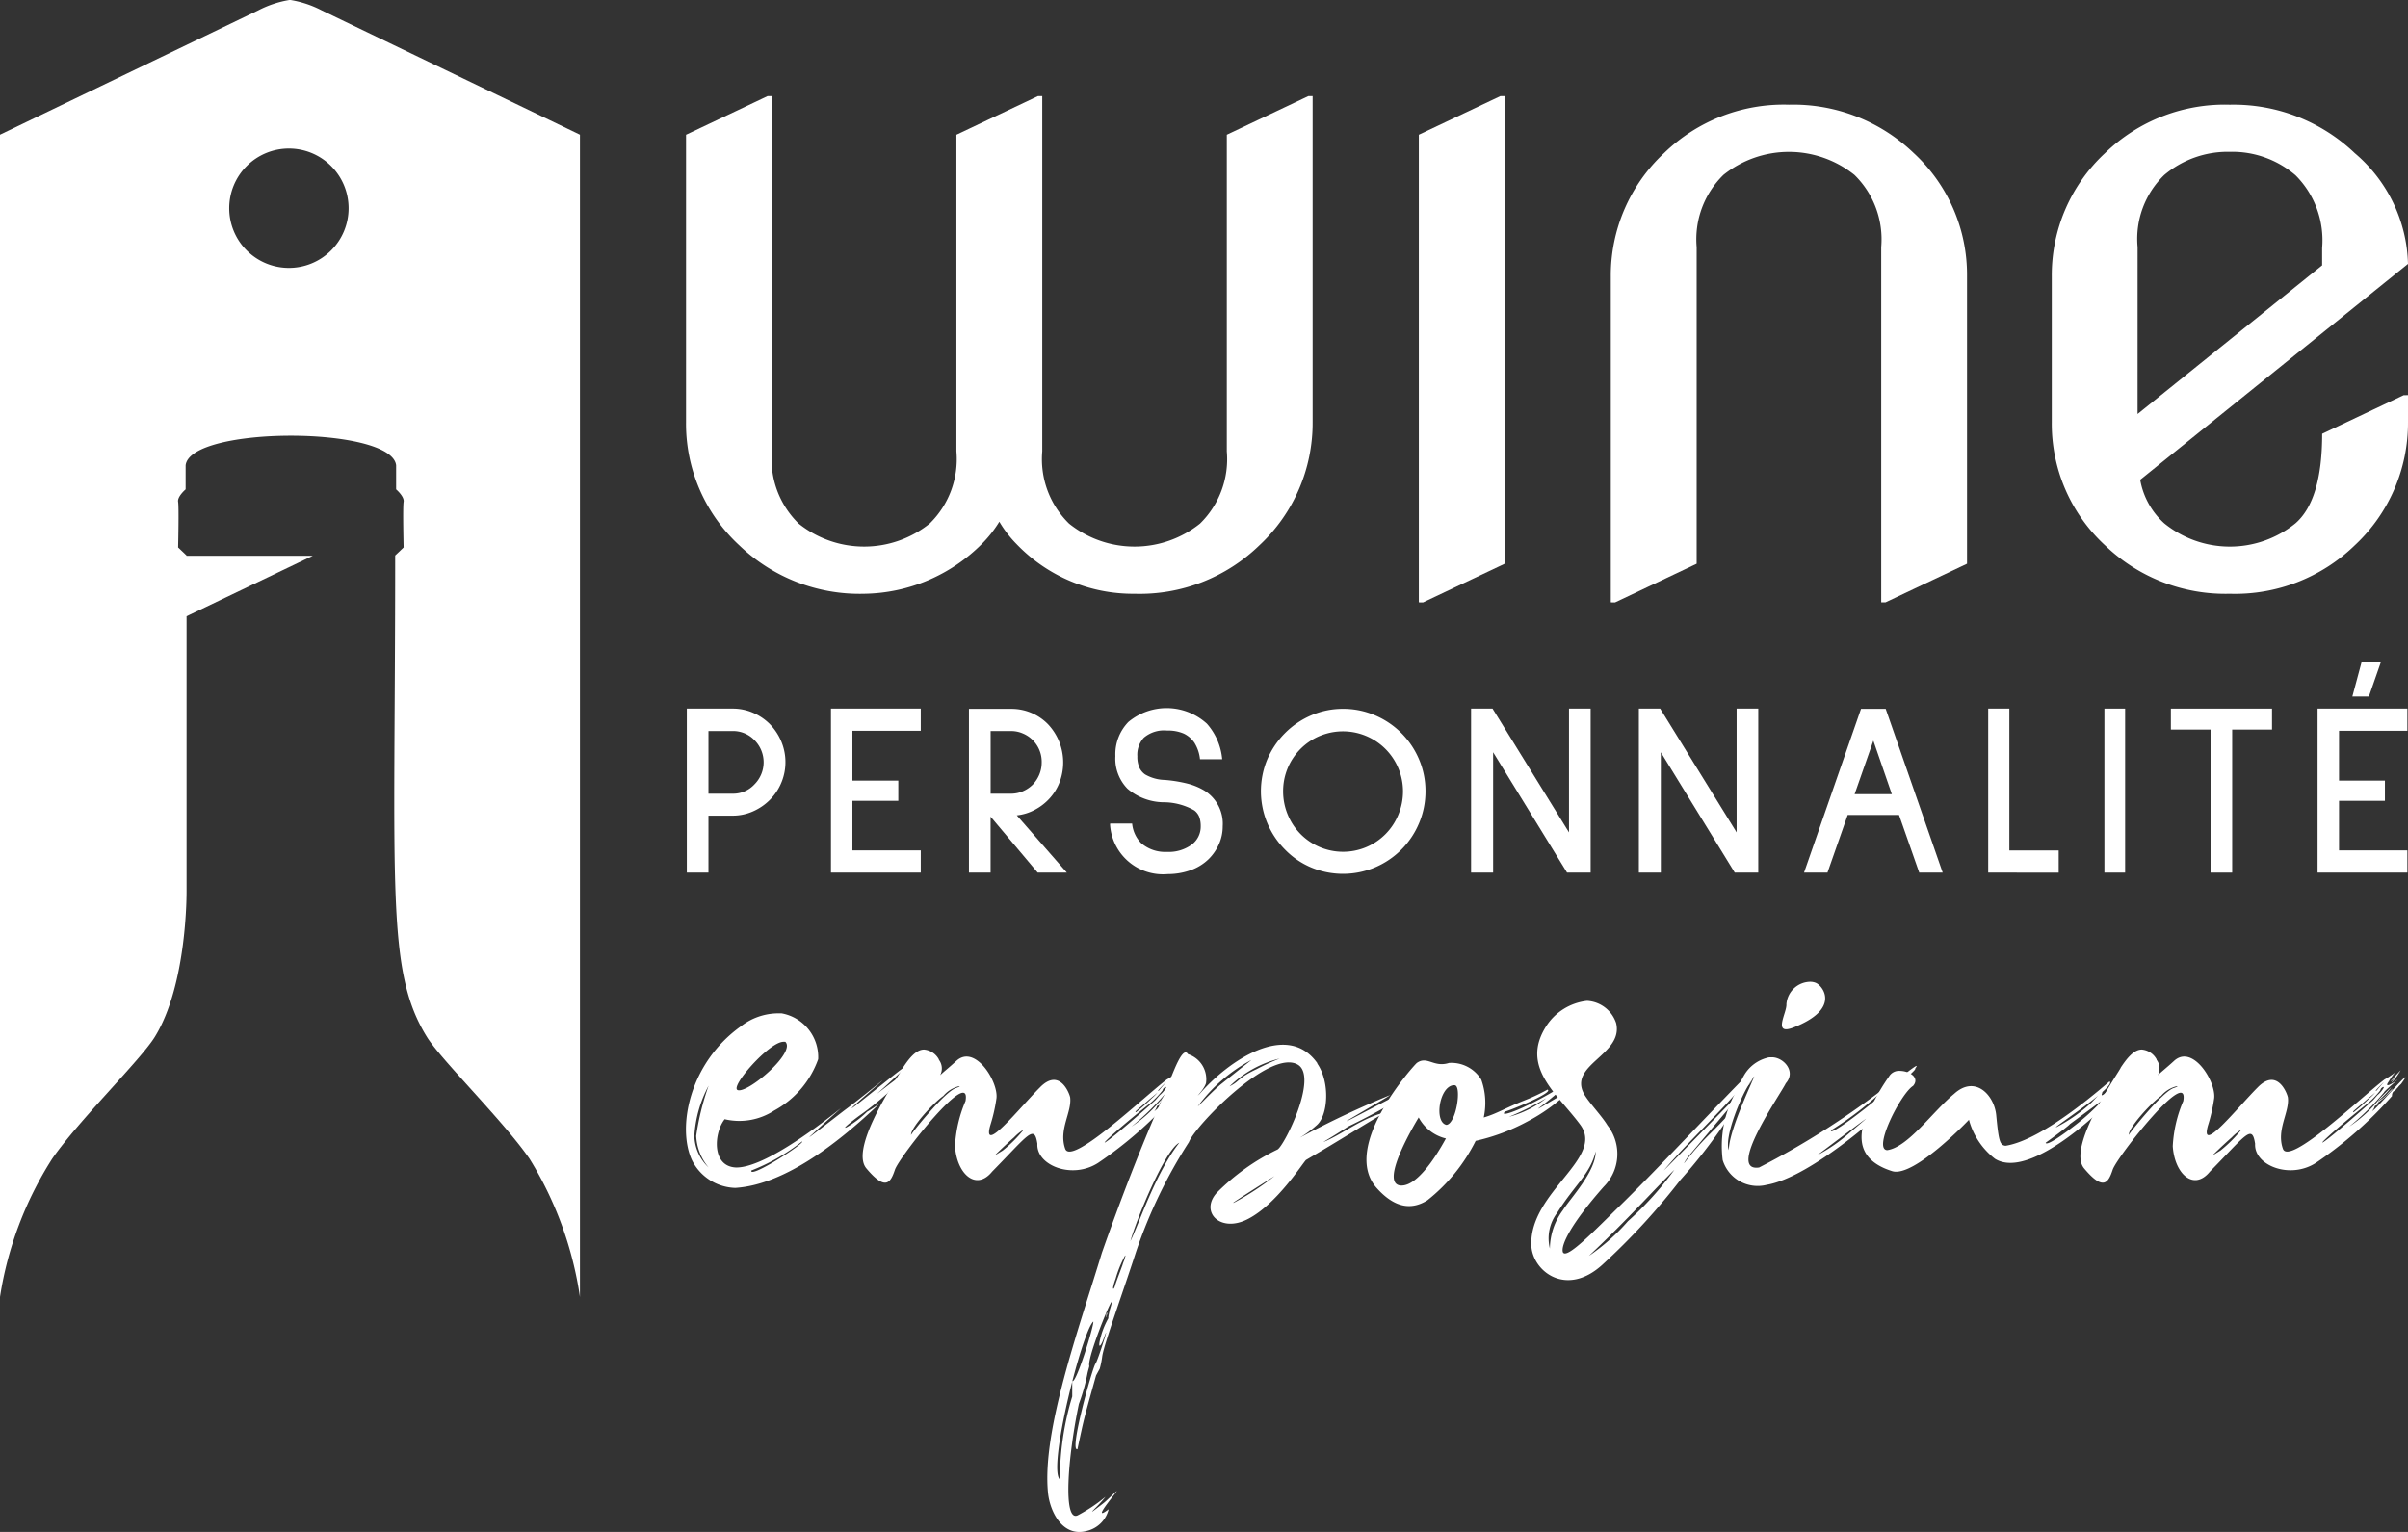 <svg xmlns="http://www.w3.org/2000/svg" id="Grupo_1789" data-name="Grupo 1789" width="133.572" height="85" viewBox="0 0 133.572 85"><rect x="0" y="0" width="133.572" height="85" fill="#333333" stroke="none"/><path id="Caminho_274" data-name="Caminho 274" d="M335.049,658.966a2.467,2.467,0,0,1,2.027,2.542,5.226,5.226,0,0,1-2.439,2.851,3.534,3.534,0,0,1-2.748.481c-.584.722-.756,2.611.618,2.68,1.442.034,4.259-2.027,5.839-3.3-.412.378-.927.825-1.58,1.443-.344.309-.378.344,1.752-1.305,1.615-1.2,3.367-2.748.893-.584-2.508,2.267,6.046-4.947.927-.343,3.607-2.782.893-.481.584-.034a16.273,16.273,0,0,1-1.546,1.237c-.1.068-1.1.824-.722.652a5.552,5.552,0,0,0,1.134-.859c.309-.171.619-.412.652-.412-2.1,1.993-5.152,4.466-7.969,4.638a2.772,2.772,0,0,1-2.4-1.546c-.824-1.786-.172-5.359,2.714-7.42a3.391,3.391,0,0,1,2.027-.722Zm-4.843,6.8a2.5,2.5,0,0,0,.79,1.752,2.9,2.9,0,0,1-.687-1.752,14.4,14.4,0,0,1,.687-2.782,6.728,6.728,0,0,0-.79,2.782m2.4-2.542c.55.206,3.263-2.1,2.645-2.68h-.1c-.79,0-2.989,2.508-2.542,2.68m.756,4.465c-.1.481,3.023-1.545,2.817-1.614a11.033,11.033,0,0,1-2.817,1.614" transform="translate(-291.691 -602.74)" fill="#fff"></path><path id="Caminho_275" data-name="Caminho 275" d="M418.933,677.075a.794.794,0,0,1,.069.859c.172-.172.481-.412.893-.79,1.031-.962,2.336,1.133,2.233,2.061a9.224,9.224,0,0,1-.344,1.511c-.481,1.683,1.649-1,2.748-2.1,1.1-1.134,1.649.344,1.683.55.1.824-.653,1.786-.275,2.851.344.962,4.328-2.851,5.634-3.847a4.626,4.626,0,0,0,.619-.412,2.494,2.494,0,0,0-.378.515c-.309.413.206.138.481-.1.035,0-.755.653-.755.722a14.264,14.264,0,0,1-1.924,1.889,7.616,7.616,0,0,0,1.717-1.58l.618-.619a3.224,3.224,0,0,1-.378.447c-.275.275-.412.378-.343.343a2.3,2.3,0,0,0,.481-.378c.172-.206.309-.343.309-.309a3.773,3.773,0,0,1-.755.721c-.069.034-.069.069-.069.1s0,.068-.1.1c-.069.034-.1.068-.069.068a.837.837,0,0,1-.137.24c.034,0,.069-.068.1-.068.412-.378,2.4-2.68,1.511-1.443l-.137.137c-.035.069-.138.138-.172.206-.034.034-.1.068-.137.1a.37.37,0,0,0-.069.24,22.253,22.253,0,0,1-4.225,3.711c-1.442.927-3.435.137-3.366-1.065-.172-1.1-.481-.515-2.508,1.546-.893,1.1-1.958.137-2.061-1.409a7.309,7.309,0,0,1,.584-2.508c.344-1.992-3.675,3.092-3.916,3.813s-.515,1.2-1.58-.069c-1.03-1.2,2.062-5.53,2.027-5.6.275-.412.687-1,1.168-1a1.037,1.037,0,0,1,.824.55m.241,2.027c-.584.413-1.821,1.787-1.787,2.165,0-.069,1.89-2.439,2.508-2.611.206-.069.206-.1.172-.1a1.634,1.634,0,0,0-.893.55m3.916,2.3c-.618.55-1.065,1-1.065,1l.447-.275a7.348,7.348,0,0,0,1.168-1.168,2.593,2.593,0,0,0-.55.447m8.313-2.748a.5.5,0,0,0-.068.137,5.4,5.4,0,0,1-.618.653c-3.367,2.679-3.607,3.3.206-.1.1-.1.206-.241.275-.309a1.49,1.49,0,0,0,.344-.412l-.034-.035a.5.5,0,0,0-.1.069m-.79.618c-.309.275-.653.55-.79.687l.035.034a10.181,10.181,0,0,0,.859-.755,3.079,3.079,0,0,0,.343-.344c-.068.069-.24.206-.447.378m.756-.79c-.275.275-.344.378-.241.309l.034-.034c.1-.137.24-.275.378-.447Zm.755-.309c-.206.241-.206.206-.1.069.035-.069.1-.137.137-.206-.068.034-.1.137-.172.172-.171.172-.068.034.069-.1.275-.309.412-.447.412-.447a5.545,5.545,0,0,1-.344.515" transform="translate(-366.853 -618.273)" fill="#fff"></path><path id="Caminho_276" data-name="Caminho 276" d="M518.366,675.142c.721,1.03.618,2.885-.034,3.435a6.553,6.553,0,0,1-.928.687,52.745,52.745,0,0,1,5.016-2.37c-.24.172-.859.515-2.37,1.409-.55.378,4.019-2.165,4.088-1.958a34.384,34.384,0,0,1-4.054,2.3c-1.065.687-1.168.721-1.374.859,1.031-.412,2.13-1.339,3.435-1.649-1.855,1.1-2.233,1.374-4.4,2.645-.206.206-1.614,2.439-3.195,3.263-1.546.824-2.714-.378-1.752-1.443a12.239,12.239,0,0,1,3.367-2.4c.378-.206,2.267-4.019,1.133-4.706-1.546-.927-5.736,3.435-6.046,4.294a27.487,27.487,0,0,0-2.92,6.046c-.721,2.233-1.786,5.152-1.889,5.84a4.646,4.646,0,0,1-.137.686l-.206.378c-.756,2.714-.653,2.336-1.031,4.088-.481.172.824-4.5,1-4.741.137-.171.893-2.61.447-1.374-.172.481-.378.619-.1-.309a4.765,4.765,0,0,1,.378-.859c-.035.035,0-.138.068-.447.584-1.855-1.305,2.645-1.133,3.126-.034.137-.069.24-.1.378a10.742,10.742,0,0,1-.481,1.717c-.619,2.954-.894,6.561-.069,6.183a9.1,9.1,0,0,0,1.546-1.03c-.481.618-1.34,1.305-.1.343.137-.1.755-.721.721-.653-.068.137-1.477,1.786-.446,1a1.632,1.632,0,0,1-1.2,1.2c-1.374.378-2.06-1.1-2.164-2.1-.343-3.4,1.649-8.931,2.988-13.328,1-2.851,2.267-6.149,3.367-8.588.275-.447,1.03-3.057,1.408-2.439a1.467,1.467,0,0,1,1,1.615c-.137.412-.687.893-.343.584,1.546-1.787,4.844-4.088,6.527-1.683m-14.29,23.084a15.886,15.886,0,0,1,.686-4.6v-.858c.206.206,1.237-3.161,1.168-3.3-.619.55-2.542,8.141-1.855,8.759m2.576-9.138v.034c-.035.1-.035.138,0,.069,0-.034.034-.069.034-.1a.344.344,0,0,1,.035-.1h-.035a.152.152,0,0,0-.034.1m1.03-3.263a6.265,6.265,0,0,0-.515,1.271,2.819,2.819,0,0,0-.138.481c0,.137.069.069.138-.206.068-.206.24-.653.378-1.031a2.372,2.372,0,0,1,.1-.275.119.119,0,0,1,.034-.068v-.069a.338.338,0,0,0,.035-.137Zm.309-.824c.447-.893,1.409-3.813,2.714-5.462-.79.378-2.4,4.293-2.714,5.462m6.733-10.065a8.818,8.818,0,0,0-2.988,2.576c0,.035.893-.927,1.34-1.27.515-.412,2.027-1.615,1.649-1.306m-1.237,1.477c.618-.309.412-.446,1.511-.961a12.012,12.012,0,0,1,1.271-.584,6.039,6.039,0,0,0-2.783,1.546m.24,6.458A15.235,15.235,0,0,0,516,681.394s-2.611,1.649-2.267,1.477" transform="translate(-445.302 -616.137)" fill="#fff"></path><path id="Caminho_277" data-name="Caminho 277" d="M667.215,683.355c.069-.034.755-.412.549-.206-.378.412-1.408,1.168-1.339,1.134.171-.069,1.649-1,1.683-.928a9.993,9.993,0,0,1-2.3,1.649,11.1,11.1,0,0,1-2.851,1.065,9.746,9.746,0,0,1-2.68,3.3c-.825.516-1.752.481-2.782-.652-2.13-2.3,2.13-6.939,2.2-6.973.584-.412.927.275,1.786,0a1.942,1.942,0,0,1,1.786.927,3.814,3.814,0,0,1,.137,2.1c.721-.206,1.168-.515,2.3-.962a10.872,10.872,0,0,0,1.237-.584c.412.172-2.542,1.34-2.336,1.2-.447.413.962-.1,2.611-1.065m-8.416,5.187c1.134.069,2.473-2.576,2.508-2.61a2.32,2.32,0,0,1-1.512-1.168s-2.267,3.675-1,3.778m2.954-5.565h-.035c-.79.1-1.065,2.061-.378,2.2.55-.068.858-2.2.447-2.2Zm3.057,1.752a5.584,5.584,0,0,0,2.06-1.03,16.329,16.329,0,0,1-2.06,1.03" transform="translate(-581.101 -622.767)" fill="#fff"></path><path id="Caminho_278" data-name="Caminho 278" d="M740.863,654.25c.412,1.752-2.661,2.292-1.786,3.916.24.446,1,1.236,1.306,1.752a2.569,2.569,0,0,1-.206,3.4c-1.821,2.061-2.4,3.263-2.267,3.641.206.412,1.717-1.168,3.263-2.68,2.138-2.091,5.187-5.393,7.591-7.8-.9,1.613-3.743,4.109-5.255,5.942.927-.927,4.947-5.049,4.947-5.049l-3.607,4.294s-.24.344-.206.344c1.237-1.649,2.13-2.1,3.092-3.539a29.7,29.7,0,0,1-3.3,4.466,37.3,37.3,0,0,1-4.328,4.706c-2.027,1.855-3.916.344-3.951-1.1-.07-2.954,4.088-4.809,2.714-6.664-1.288-1.74-3.332-3.195-1.889-5.462a3.1,3.1,0,0,1,2.267-1.409,1.8,1.8,0,0,1,1.614,1.237M737.6,664.761a2.335,2.335,0,0,0-.412,1.992,3.637,3.637,0,0,1,.722-2.13c.418-.666,1.82-2.13,1.82-3.263-.309,1.271-1.168,1.855-2.13,3.4m1.752,2.4a11.2,11.2,0,0,0,2.164-1.924,17.918,17.918,0,0,0,2.576-2.851c-1,.962-2.542,2.713-4.74,4.775" transform="translate(-651.215 -597.475)" fill="#fff"></path><path id="Caminho_279" data-name="Caminho 279" d="M830.269,647.978c.618.034,1.3.79.721,1.443-.275.584-3.332,4.946-1.478,4.672a45.357,45.357,0,0,0,7.248-4.637,18.6,18.6,0,0,1-3.264,2.576c-.1.481,3.882-2.748,4.191-3.195.893-.687.447-.24.481-.206.035.137-3.538,3.023-.068.343-.069.068-2.164,1.889-2.336,2.061.275-.206,1.58-1.1,2.1-1.511-1.168,1.305-5.462,5.118-7.935,5.531a2.027,2.027,0,0,1-2.439-1.374,6.2,6.2,0,0,1,.687-3.71,2.275,2.275,0,0,1,.1-.24.127.127,0,0,1,.069-.1,1.646,1.646,0,0,0,.138-.275,2.784,2.784,0,0,1,.171-.343,2.087,2.087,0,0,1,1.271-1,.588.588,0,0,1,.241-.034Zm-2.439,5.153c0-1.306,1.924-5.016,1.271-3.882-.55.721-1.546,3.16-1.271,3.882m4.844-9.275c.378.172,1.374,1.443-1.271,2.473-1.168.447-.343-.824-.378-1.305a1.345,1.345,0,0,1,1.34-1.237.814.814,0,0,1,.309.068m.069,9.55a8.98,8.98,0,0,0,1.786-1.237l.927-.79c-.172.1-2.611,1.958-2.714,2.027m5.152-3.916c.309-.24.206-.172-.034.035Z" transform="translate(-731.932 -589.313)" fill="#fff"></path><path id="Caminho_280" data-name="Caminho 280" d="M897.839,687.473c-.687.412-2.267,3.538-1.443,3.573,1.168-.172,2.507-2.13,3.71-3.126,1.168-1.065,2.233.068,2.336,1.2.137,1.442.206,1.649.515,1.683,1.752-.275,4.328-2.335,5.771-3.573.412.275-3.263,2.645-2.954,2.542a8.992,8.992,0,0,0,1.958-1.374c.069-.069.687-.755.584-.515-.206.481.824-.653,1.2-1.031.447-.275-.618,1.34-1.271,1.958-1.649,1.546-4.4,3.641-5.874,2.714a4.081,4.081,0,0,1-1.443-2.164s-3.057,3.229-4.26,2.851-1.89-1.1-1.649-2.37a11.526,11.526,0,0,1,1.477-2.886.637.637,0,0,1,.584-.309c.55,0,1.134.378.756.824m7.351,3.16s-.069.343,1.58-.928a12.035,12.035,0,0,0,1.581-1.442l-1.821,1.34c-.1.138-1.34,1.031-1.34,1.031" transform="translate(-791.71 -627.228)" fill="#fff"></path><path id="Caminho_281" data-name="Caminho 281" d="M1004.345,677.075a.8.8,0,0,1,.069.859c.171-.172.481-.412.893-.79,1.031-.962,2.336,1.133,2.233,2.061a9.293,9.293,0,0,1-.343,1.511c-.481,1.683,1.649-1,2.748-2.1,1.1-1.134,1.649.344,1.683.55.1.824-.653,1.786-.275,2.851.344.962,4.328-2.851,5.634-3.847a4.625,4.625,0,0,0,.619-.412,2.5,2.5,0,0,0-.378.515c-.309.413.206.138.481-.1.034,0-.756.653-.756.722a14.2,14.2,0,0,1-1.923,1.889,7.611,7.611,0,0,0,1.718-1.58l.619-.619a3.292,3.292,0,0,1-.378.447c-.275.275-.412.378-.343.343a2.306,2.306,0,0,0,.481-.378c.172-.206.309-.343.309-.309a3.765,3.765,0,0,1-.756.721c-.068.034-.068.069-.068.1s0,.068-.1.1c-.069.034-.1.068-.069.068a.848.848,0,0,1-.138.24c.034,0,.069-.068.1-.068.413-.378,2.4-2.68,1.512-1.443l-.138.137c-.034.069-.137.138-.171.206-.035.034-.1.068-.137.1a.37.37,0,0,0-.069.24,22.257,22.257,0,0,1-4.225,3.711c-1.443.927-3.435.137-3.367-1.065-.172-1.1-.481-.515-2.507,1.546-.893,1.1-1.958.137-2.061-1.409a7.312,7.312,0,0,1,.584-2.508c.343-1.992-3.676,3.092-3.916,3.813s-.515,1.2-1.58-.069c-1.031-1.2,2.06-5.53,2.027-5.6.275-.412.687-1,1.168-1a1.037,1.037,0,0,1,.824.55m.24,2.027c-.584.413-1.82,1.787-1.786,2.165,0-.069,1.889-2.439,2.507-2.611.206-.069.206-.1.172-.1a1.636,1.636,0,0,0-.893.55m3.916,2.3c-.619.55-1.065,1-1.065,1l.446-.275a7.338,7.338,0,0,0,1.168-1.168,2.591,2.591,0,0,0-.55.447m8.313-2.748a.488.488,0,0,0-.069.137,5.323,5.323,0,0,1-.619.653c-3.366,2.679-3.606,3.3.206-.1.1-.1.206-.241.275-.309a1.482,1.482,0,0,0,.343-.412l-.034-.035a.484.484,0,0,0-.1.069m-.79.618c-.309.275-.653.55-.79.687l.035.034a10.121,10.121,0,0,0,.858-.755,3,3,0,0,0,.344-.344c-.069.069-.24.206-.446.378m.756-.79c-.275.275-.344.378-.24.309l.034-.034c.1-.137.241-.275.378-.447Zm.756-.309c-.206.241-.206.206-.1.069.034-.069.1-.137.137-.206-.069.034-.1.137-.172.172-.172.172-.068.034.069-.1.275-.309.412-.447.412-.447a5.552,5.552,0,0,1-.344.515" transform="translate(-884.719 -618.273)" fill="#fff"></path><path id="Caminho_282" data-name="Caminho 282" d="M329.831,220.019l4.523-2.143h.238v19.712a5,5,0,0,0,1.488,4.011,5.811,5.811,0,0,0,7.261,0,5,5,0,0,0,1.488-4.011V220.019l4.523-2.143h.238v19.712a5,5,0,0,0,1.488,4.011,5.811,5.811,0,0,0,7.261,0,5,5,0,0,0,1.488-4.011V220.019l4.523-2.143h.238v18.093a9.277,9.277,0,0,1-2.952,6.832,9.528,9.528,0,0,1-6.928,2.69,8.945,8.945,0,0,1-6.547-2.761,6.362,6.362,0,0,1-.952-1.238,6.709,6.709,0,0,1-.952,1.214,9.389,9.389,0,0,1-6.547,2.785,9.63,9.63,0,0,1-6.928-2.69,9.175,9.175,0,0,1-2.952-6.832Z" transform="translate(-291.776 -212.544)" fill="#fff"></path><path id="Caminho_283" data-name="Caminho 283" d="M682.072,245.967V220.019l4.523-2.143h.238v25.949l-4.523,2.143Z" transform="translate(-603.369 -212.544)" fill="#fff"></path><path id="Caminho_284" data-name="Caminho 284" d="M774.4,249.617V231.524a9.276,9.276,0,0,1,2.952-6.832,9.528,9.528,0,0,1,6.928-2.69,9.634,9.634,0,0,1,6.928,2.69,9.178,9.178,0,0,1,2.952,6.832v15.95l-4.523,2.143H789.4V229.906a5,5,0,0,0-1.488-4.011,5.811,5.811,0,0,0-7.261,0,5,5,0,0,0-1.488,4.011v17.569l-4.523,2.143Z" transform="translate(-685.049 -216.194)" fill="#fff"></path><path id="Caminho_285" data-name="Caminho 285" d="M1006.133,238.119v1.5a9.277,9.277,0,0,1-2.952,6.832,9.529,9.529,0,0,1-6.928,2.69,9.63,9.63,0,0,1-6.928-2.69,9.175,9.175,0,0,1-2.952-6.832v-8.094a9.226,9.226,0,0,1,2.952-6.832,9.528,9.528,0,0,1,6.928-2.69,9.739,9.739,0,0,1,6.928,2.69,8.325,8.325,0,0,1,2.952,6.142l-14.855,11.981a4.245,4.245,0,0,0,1.333,2.416,5.775,5.775,0,0,0,7.273.006q1.488-1.285,1.488-4.975l4.523-2.143Zm-15,1.047,10.237-8.25v-.961a5.1,5.1,0,0,0-1.476-4.037,5.378,5.378,0,0,0-3.642-1.3,5.463,5.463,0,0,0-3.642,1.286,4.942,4.942,0,0,0-1.476,4Z" transform="translate(-872.561 -216.194)" fill="#fff"></path><path id="Caminho_286" data-name="Caminho 286" d="M331.346,518.367v3.161h-1.2v-9.1H332.7a2.824,2.824,0,0,1,1.108.226,2.958,2.958,0,0,1,.944.636,3.1,3.1,0,0,1,.636.965,2.966,2.966,0,0,1-.636,3.236,3.048,3.048,0,0,1-.944.643,2.747,2.747,0,0,1-1.108.233Zm0-4.694v3.476H332.7a1.6,1.6,0,0,0,1.2-.52,1.734,1.734,0,0,0,0-2.45,1.645,1.645,0,0,0-1.2-.507Z" transform="translate(-292.048 -473.11)" fill="#fff"></path><path id="Caminho_287" data-name="Caminho 287" d="M399.5,521.527v-9.1h4.981v1.232h-3.791v2.764h2.545v1.122h-2.545v2.75h3.791v1.232Z" transform="translate(-353.406 -473.11)" fill="#fff"></path><path id="Caminho_288" data-name="Caminho 288" d="M471.217,521.635H469.6l-2.613-3.106v3.106h-1.2v-9.086h2.34a2.824,2.824,0,0,1,2.053.862,3.118,3.118,0,0,1,.615.965,3.113,3.113,0,0,1,.027,2.224,2.854,2.854,0,0,1-.547.9,2.977,2.977,0,0,1-.835.65,2.73,2.73,0,0,1-1,.308Zm-4.228-7.855v3.476h1.135a1.633,1.633,0,0,0,.657-.137,1.751,1.751,0,0,0,.548-.37,1.83,1.83,0,0,0,.363-.561,1.74,1.74,0,0,0,.13-.671,1.7,1.7,0,0,0-1.04-1.6,1.631,1.631,0,0,0-.657-.137Z" transform="translate(-412.039 -473.217)" fill="#fff"></path><path id="Caminho_289" data-name="Caminho 289" d="M538.314,514.146a1.5,1.5,0,0,0-.609-.54,2.167,2.167,0,0,0-.924-.171,1.73,1.73,0,0,0-1.3.4,1.389,1.389,0,0,0-.356,1.026,1.505,1.505,0,0,0,.109.623.939.939,0,0,0,.328.39,2.288,2.288,0,0,0,1.082.3,7.563,7.563,0,0,1,1.292.212,3.48,3.48,0,0,1,.924.39,2.162,2.162,0,0,1,1,1.97,2.411,2.411,0,0,1-.205.985,2.719,2.719,0,0,1-.574.835,2.756,2.756,0,0,1-1.033.629,3.774,3.774,0,0,1-1.239.205,2.943,2.943,0,0,1-3.2-2.791l.027-.014h1.2a1.789,1.789,0,0,0,.493,1.081,2.035,2.035,0,0,0,1.436.492,2.158,2.158,0,0,0,1.369-.4,1.244,1.244,0,0,0,.506-1.026,1.507,1.507,0,0,0-.075-.5.848.848,0,0,0-.281-.377,3.471,3.471,0,0,0-1.738-.452,3.137,3.137,0,0,1-1.97-.752,2.384,2.384,0,0,1-.67-1.807,2.572,2.572,0,0,1,.725-1.9,3.317,3.317,0,0,1,4.352.1,3.433,3.433,0,0,1,.849,1.971H538.6a2.12,2.12,0,0,0-.287-.876" transform="translate(-472.036 -472.899)" fill="#fff"></path><path id="Caminho_290" data-name="Caminho 290" d="M608.965,521.354a4.41,4.41,0,0,1-1.457-.992,4.572,4.572,0,0,1-.985-1.471,4.6,4.6,0,0,1-.007-3.531,4.644,4.644,0,0,1,2.45-2.456,4.405,4.405,0,0,1,1.758-.356,4.453,4.453,0,0,1,1.765.356,4.594,4.594,0,0,1,2.45,2.45,4.455,4.455,0,0,1,.356,1.765,4.506,4.506,0,0,1-.356,1.772,4.581,4.581,0,0,1-2.45,2.457,4.581,4.581,0,0,1-3.524.006m.479-7.307a3.317,3.317,0,0,0-2.046,3.072,3.356,3.356,0,0,0,.26,1.307,3.314,3.314,0,0,0,6.13,0,3.364,3.364,0,0,0,.26-1.307,3.332,3.332,0,0,0-4.6-3.072" transform="translate(-536.223 -473.217)" fill="#fff"></path><path id="Caminho_291" data-name="Caminho 291" d="M712.513,521.527l-4.1-6.678v6.678H707.19v-9.1h1.19l4.242,6.87v-6.87h1.2v9.1Z" transform="translate(-625.589 -473.11)" fill="#fff"></path><path id="Caminho_292" data-name="Caminho 292" d="M793.137,521.527l-4.1-6.678v6.678h-1.218v-9.1H789l4.242,6.87v-6.87h1.2v9.1Z" transform="translate(-696.911 -473.11)" fill="#fff"></path><path id="Caminho_293" data-name="Caminho 293" d="M873.646,521.635l-1.122-3.2h-2.846l-1.122,3.2h-1.3l3.161-9.086h1.369l3.161,9.086Zm-2.545-7.321-1.04,2.969h2.066Z" transform="translate(-767.186 -473.217)" fill="#fff"></path><path id="Caminho_294" data-name="Caminho 294" d="M955.827,521.527v-9.1H957V520.3h2.737v1.232Z" transform="translate(-845.541 -473.11)" fill="#fff"></path><rect id="Ret&#xE2;ngulo_796" data-name="Ret&#xE2;ngulo 796" width="1.149" height="9.1" transform="translate(116.732 39.318)" fill="#fff"></rect><path id="Caminho_295" data-name="Caminho 295" d="M1046.973,513.591v7.937h-1.2v-7.937h-2.2v-1.163h5.61v1.163Z" transform="translate(-923.154 -473.11)" fill="#fff"></path><path id="Caminho_296" data-name="Caminho 296" d="M1114.115,501.913v-9.1h4.981v1.232h-3.791v2.764h2.545v1.122h-2.545v2.75h3.791v1.232Zm2.846-9.77h-.917l.507-1.889h1.068Z" transform="translate(-985.559 -453.495)" fill="#fff"></path><path id="Caminho_297" data-name="Caminho 297" d="M17.839,172.25a5.775,5.775,0,0,0-1.719-.573c-.011,0-.024,0-.035,0s-.025,0-.035,0a5.775,5.775,0,0,0-1.719.573L0,179.15v64.488a19.9,19.9,0,0,1,2.894-7.665c1.444-2.092,4.888-5.471,5.682-6.744,1.825-2.926,1.773-8.109,1.773-8.109V205.87l7-3.353h-7V202.5l-.469-.446s.052-2.232,0-2.529.417-.694.417-.694v-1.339c.269-2.185,11.405-2.185,11.676,0v1.339s.469.4.416.694,0,2.529,0,2.529l-.468.446c0,18.486-.517,23.06,1.772,26.731.794,1.272,4.239,4.651,5.682,6.744a20.143,20.143,0,0,1,2.795,7.665V179.15Zm-1.813,14.291a3.311,3.311,0,1,1,3.311-3.311,3.311,3.311,0,0,1-3.311,3.311" transform="translate(0 -171.677)" fill="#fff"></path></svg>